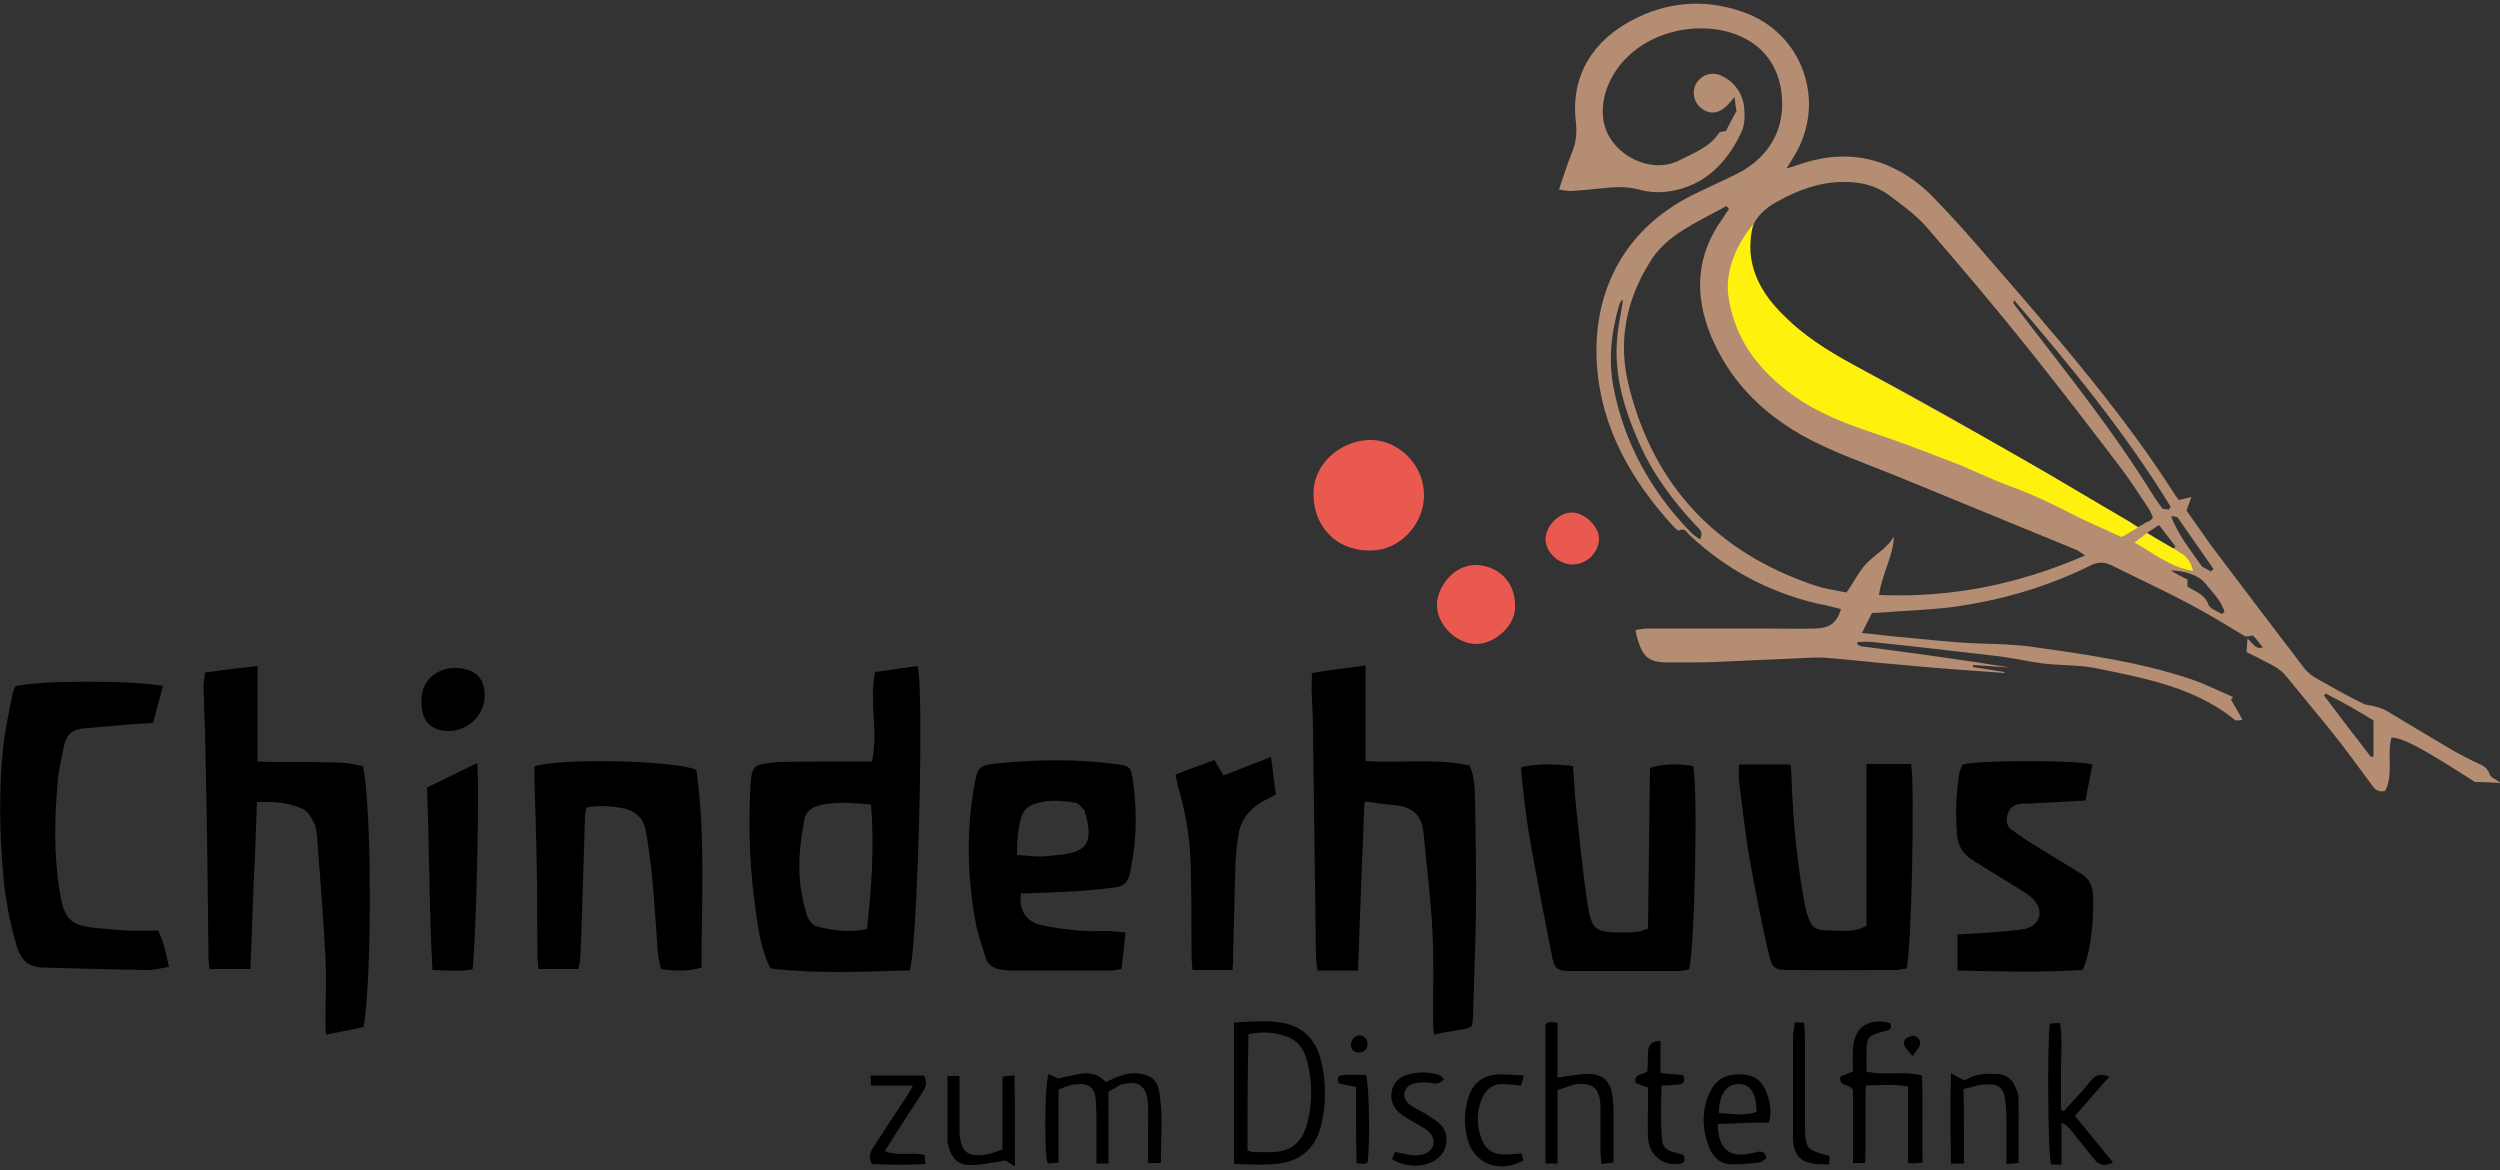 <?xml version="1.0" encoding="utf-8"?>
<!-- Generator: Adobe Illustrator 28.0.0, SVG Export Plug-In . SVG Version: 6.00 Build 0)  -->
<svg version="1.1" id="Ebene_1" xmlns="http://www.w3.org/2000/svg" xmlns:xlink="http://www.w3.org/1999/xlink" x="0px" y="0px"
	 viewBox="0 0 500 234" style="enable-background:new 0 0 500 234;" xml:space="preserve">
<rect x="0" y="0" width="500" height="234" fill="#333333" stroke="none"/>
<g>
	<g>
		<path d="M72.6,153.2c1.8,8.3,1.8,43,0.1,52.2c-2.3,0.5-4.7,1-7.5,1.5c-0.1-1.2-0.1-2.1-0.1-2.9c0-4.1,0.2-8.1,0-12.2
			c-0.4-8.2-1.1-16.4-1.7-24.6c-0.1-1-0.2-2-0.7-2.8c-0.5-1-1.2-2.2-2.1-2.6c-2.8-1.3-5.9-1.5-9.2-1.4c-0.2,5.8-0.4,11.3-0.7,16.8
			c-0.2,5.5-0.4,10.9-0.6,16.6c-2.7,0-5.3,0-8.2,0c-0.1-0.9-0.2-1.7-0.2-2.6c-0.1-5.7-0.1-11.5-0.2-17.2c-0.1-9.3-0.3-18.5-0.5-27.8
			c-0.1-2.9-0.2-5.8-0.3-8.7c0-0.9,0.2-1.9,0.3-3c3.5-0.5,6.9-0.9,10.5-1.3c0,6.5,0,12.7,0,19.1c1,0,1.9,0.1,2.9,0.1
			c4.3,0,8.7,0,13,0.1C69.2,152.5,70.9,152.9,72.6,153.2z"/>
		<path d="M175,134.4c2.9-0.4,5.7-0.8,8.5-1.2c1.4,4,0,57.6-1.6,60.9c-9.1,0.2-18.5,0.7-27.8-0.4c-1.7-3.4-2.3-6.9-2.8-10.4
			c-1.3-8.7-1.7-17.4-1.2-26.1c0-0.7,0.1-1.4,0.2-2.1c0.2-1.3,0.8-2.1,2.2-2.3c1-0.1,1.9-0.3,2.9-0.4c5.3-0.1,10.6-0.1,15.9-0.1
			c1,0,1.9,0,3.1,0C175.7,146.3,173.8,140.4,175,134.4z M174.2,160.9c-3.6-0.3-6.8-0.6-10.1,0.1c-1.8,0.4-3.1,1.4-3.3,3.3
			c-0.4,2.4-0.8,4.9-0.9,7.3c-0.2,3.8,0.3,7.6,1.4,11.2c0.4,1.2,1,2.2,2.1,2.5c3.2,0.8,6.5,1.3,10,0.5
			C174.3,177.6,174.9,169.5,174.2,160.9z"/>
		<path d="M273.1,133.1c0,6.7,0,12.8,0,19.1c6.9,0.5,13.9-0.6,20.8,0.9c0.9,2,1.1,4.1,1.1,6.2c0.1,7.7,0.3,15.4,0.2,23.1
			c-0.1,6.9-0.4,13.8-0.6,20.7c0,0.7-0.1,1.4-0.2,2.1c-0.4,0.2-0.7,0.4-1,0.5c-2.1,0.4-4.2,0.7-6.6,1.2c-0.1-0.9-0.2-1.7-0.2-2.4
			c0-6,0.2-12-0.1-18c-0.3-6.7-1.2-13.4-1.8-20c-0.3-3.2-2-5-5.2-5.4c-2.1-0.2-4.1-0.5-6.6-0.8c-0.5,11.5-0.9,22.5-1.3,33.8
			c-2.7,0-5.2,0-8.1,0c-0.1-0.8-0.2-1.5-0.3-2.3c-0.2-15.3-0.4-30.6-0.6-45.9c0-2.7-0.2-5.5-0.3-8.2c0-0.9,0.1-1.9,0.1-3.1
			C266,134,269.4,133.6,273.1,133.1z"/>
		<path d="M225.1,186.5c-0.3,2.6-0.5,4.9-0.8,7.3c-0.8,0.1-1.5,0.3-2.2,0.3c-6.7,0-13.4,0-20.1,0c-0.6,0-1.2-0.1-1.8-0.2
			c-1.6-0.2-2.7-1-3.1-2.5c-0.8-2.5-1.7-5.1-2.1-7.6c-1.5-8.6-1.7-17.2-0.3-25.8c0.8-4.7,0.8-5,5.6-5.4c7.6-0.7,15.2-0.8,22.7,0.2
			c3.1,0.4,3.2,0.6,3.6,3.5c0.9,6.3,0.7,12.5-0.7,18.7c-0.4,1.7-1.5,2.3-3,2.5c-2.3,0.3-4.6,0.5-6.9,0.7c-4,0.2-7.9,0.4-11.8,0.5
			c-0.5,3,0.8,5.4,3.6,6.2c2.5,0.7,5.2,0.9,7.8,1.2c2,0.2,4.1,0.1,6.1,0.1C222.8,186.3,223.8,186.4,225.1,186.5z M203.4,171
			c1.8,0.1,3.3,0.3,4.7,0.3c1.1,0,2.3-0.2,3.4-0.3c5.9-0.5,7.2-2.4,5.6-8.2c-0.1-0.3-0.1-0.6-0.2-0.7c-0.6-0.6-1.2-1.5-1.9-1.6
			c-2.7-0.4-5.5-0.6-8.1,0.3c-1.2,0.4-2.2,1.2-2.6,2.5C203.6,165.6,203.4,168,203.4,171z"/>
		<path d="M32.6,137.2c-0.7,2.5-1.3,4.9-2,7.4c-1.4,0.1-2.5,0.1-3.6,0.2c-3.5,0.3-7,0.6-10.5,0.9c-2.2,0.2-3.3,1.5-3.7,3.5
			c-0.4,2.2-1,4.3-1.2,6.5c-0.7,7.7-0.9,15.3,0.4,23c0.9,5.2,2.1,6.4,7.3,6.9c2,0.2,4,0.4,6.1,0.5c2,0.1,4.1,0,6.2,0
			c1.2,2.3,1.6,4.7,2.2,7.3c-1.6,0.2-2.8,0.6-4.1,0.6c-7.1-0.1-14.1-0.3-21.2-0.5c-2.8-0.1-4.2-1.4-5.1-4.1
			c-1.5-4.9-2.4-10-2.8-15.1c-0.7-8.2-0.8-16.4,0-24.6c0.4-3.5,1.1-7,1.8-10.4c0.1-0.8,0.5-1.5,0.7-2.1
			C8.3,136.1,25.9,136,32.6,137.2z"/>
		<path d="M139.3,154c1.8,13.2,1,26.4,1,39.5c-2.2,0.7-4.8,0.8-8.1,0.3c-0.2-0.9-0.5-1.9-0.6-2.9c-0.4-5.3-0.7-10.6-1.2-15.8
			c-0.3-2.9-0.7-5.8-1.2-8.7c-0.4-2.5-1.8-4.1-4.4-4.7c-2.4-0.5-4.9-0.7-7.5-0.2c-0.1,0.6-0.3,1.2-0.3,1.8
			c-0.2,6.4-0.4,12.9-0.6,19.3c-0.1,3.2-0.2,6.4-0.4,9.5c0,0.5-0.2,1-0.3,1.7c-2.6,0-5.1,0-8,0c-0.1-0.9-0.2-1.9-0.2-2.8
			c-0.1-4.9,0-9.9-0.1-14.8c-0.1-6.7-0.3-13.4-0.5-20.1c0-1,0-1.9,0-2.8C111.2,151.6,134.9,152,139.3,154z"/>
		<path d="M347.8,152.9c3.6,0,6.8,0,10.3,0c0.1,1,0.2,1.9,0.2,2.7c0.3,8.6,1.1,17.1,2.7,25.5c0.1,0.4,0.2,0.9,0.3,1.3
			c1,3.2,1.5,3.7,4.9,3.7c2.3,0,4.6,0.5,7.1-1c0-10.6,0-21.3,0-32.3c3.3,0,6.1,0,8.9,0c0.8,3.4,0.1,37.7-0.9,40.9
			c-0.6,0.1-1.3,0.2-2,0.3c-7,0-14,0.1-20.9,0c-3.7,0-4-0.2-4.8-3.9c-1.4-6.1-2.6-12.3-3.7-18.4c-0.9-5.1-1.4-10.3-2.1-15.5
			C347.7,155.3,347.8,154.2,347.8,152.9z"/>
		<path d="M337.8,193.9c-0.8,0.1-1.5,0.3-2.1,0.3c-7.1,0-14.1,0-21.2,0c-3.2,0-3.6-0.3-4.2-3.5c-1.6-8-3.1-15.9-4.5-23.9
			c-0.6-3.6-1-7.2-1.4-10.8c-0.1-0.9-0.1-1.7-0.2-2.5c1.9-0.7,6.7-0.8,10.4-0.3c0.2,2.6,0.3,5.3,0.6,8c0.7,6.5,1.3,13,2.3,19.5
			c0.8,5.3,1.6,5.8,6.9,5.8c1.1,0,2.3,0,3.4-0.2c0.5-0.1,1-0.3,1.8-0.6c0.1-10.7,0.3-21.4,0.4-32.1c2.1-0.8,5.4-0.9,8.6-0.4
			C339.6,155.9,339,189.5,337.8,193.9z"/>
		<path d="M391.5,194.1c0-2.7,0-4.8,0-7.2c2.8-0.2,5.4-0.3,7.9-0.5c1.8-0.2,3.7-0.3,5.5-0.6c3-0.6,4-3.5,1.9-5.8
			c-0.6-0.7-1.5-1.3-2.3-1.8c-3.2-2-6.5-4-9.7-6c-2-1.2-3.2-2.8-3.4-5.3c-0.3-4-0.2-7.9,0.4-11.9c0.1-0.8,0.5-1.5,0.7-2.1
			c3.2-0.9,23.1-0.9,26,0c-0.5,2.3-0.9,4.7-1.4,7.2c-3.8,0.2-7.5,0.4-11.1,0.6c-0.7,0-1.4,0-2.1,0.1c-1.3,0.2-2.1,0.9-2.4,2.1
			c-0.3,1.2-0.2,2.4,0.9,3.1c1.6,1.2,3.3,2.3,5.1,3.4c2.9,1.8,5.9,3.6,8.8,5.4c1.3,0.8,2,1.9,2.2,3.4c0.5,3.5-0.2,12.4-2,15.8
			C408.4,194.5,400,194.3,391.5,194.1z"/>
		<path d="M246.5,194c-2.8,0-5.2,0-8,0c-0.1-1.1-0.2-2.2-0.2-3.2c0-5.1,0-10.3-0.1-15.4c0-6.1-0.8-12.2-2.6-18.1
			c-0.2-0.7-0.3-1.4-0.5-2.4c2.6-1,5.1-1.9,7.8-2.9c0.7,1.2,1.2,2.1,1.8,3.1c3.1-1.2,6.1-2.4,9.5-3.7c0.4,2.8,0.6,5.1,1,7.5
			c-1,0.5-1.8,0.9-2.7,1.4c-2.6,1.5-4.3,3.6-4.8,6.6c-0.3,1.8-0.5,3.7-0.6,5.5c-0.2,6.4-0.3,12.7-0.5,19.1
			C246.7,192.3,246.6,193,246.5,194z"/>
		<path d="M85.4,157.5c3.5-1.7,6.8-3.3,10-4.9c0.6,2.2-0.2,37-0.9,41.3c-2.5,0.4-5.1,0.2-8,0.1C85.8,181.8,85.9,169.8,85.4,157.5z"
			/>
		<path d="M84.3,139.9c0.1-5.3,5.6-7.6,10.1-5.6c1.3,0.6,2.1,1.8,2.4,3.3c1,4.6-2.9,8.9-7.6,8.6C85.8,145.9,84.1,143.8,84.3,139.9z"
			/>
	</g>
	<g>
		<path d="M246.8,232.8c0-9.6,0-18.8,0-28.3c3.4-0.2,6.7-0.5,9.9,0.1c3.9,0.8,6.4,3.3,7.4,7.1c1.2,4.6,1.2,9.3,0,13.9
			c-1.1,3.8-3.6,6.2-7.5,7C253.4,233.1,250.2,232.9,246.8,232.8z M249.5,230.1c0.6,0.2,0.9,0.3,1.3,0.3c1.3,0,2.7,0.1,4,0
			c3.4-0.2,5.5-1.9,6.5-5.2c1.2-4.1,1.2-8.2,0.3-12.3c-0.5-2.3-1.5-4.4-3.8-5.4c-2.6-1.1-5.3-1.2-8.1-0.7
			C249.5,214.6,249.5,222.3,249.5,230.1z"/>
		<path d="M221.7,218.3c0,4.9,0,9.6,0,14.4c-0.8,0-1.5,0-2.4,0c0-2.3,0-4.4,0-6.5c0-1.9,0-3.7-0.1-5.6c-0.1-3.1-1.3-4.1-4.4-3.7
			c-1,0.1-2,0.6-3.1,1c0,4.9,0,9.7,0,14.6c-0.9,0.1-1.5,0.2-2.1,0.2c-0.8-1-0.7-15.7,0.1-17.9c0.7,0.3,1.4,0.6,1.9,0.9
			c1.8-0.4,3.4-0.8,5-1c1.8-0.2,3.3,0.4,4.6,1.7c2.1-1,4.2-2,6.6-1.7c2.3,0.3,3.6,1.2,4,3.5c0.9,4.7,0.3,9.5,0.4,14.4
			c-0.9,0-1.6,0-2.6,0c0-2,0-3.8,0-5.7c0-2,0.1-4.1,0-6.1c-0.2-3.7-2-4.9-5.6-3.8C223.4,217.4,222.7,217.8,221.7,218.3z"/>
		<path d="M381.6,232.6c0-5.2,0-10.2,0-15.3c-2.8-0.5-5.4-0.3-8.4-0.2c-0.3,5.2,0.1,10.3-0.2,15.5c-0.9,0-1.5,0-2.4,0
			c0-5.1,0-10.1,0-14.6c-0.8-1.4-2.9-0.5-2.5-2.7c0.7-0.3,1.4-0.6,2.5-1c0-1.5-0.1-3.1,0-4.7c0.3-4.2,3.1-6.1,7.4-5
			c0.5,1,0,1.4-0.9,1.6c-3.6,0.9-3.8,1.2-3.8,4.7c0,1.1,0,2.2,0,3.4c3.7,0.9,7.3-0.2,11.1,0.8c0.2,5.7,0,11.4,0.1,17.4
			C383.2,232.7,382.5,232.7,381.6,232.6z"/>
		<path d="M311.5,218c0,5,0,9.8,0,14.7c-0.9,0-1.6,0-2.4,0c0-9.4,0-18.6,0-27.9c0.4-0.2,0.7-0.4,1-0.4c0.3,0,0.7,0.1,1.4,0.2
			c0,3.7,0,7.3,0,10.9c2.3-0.3,4.3-0.7,6.3-0.7c2.6,0,4.1,1.3,4.6,3.8c0.2,0.9,0.2,1.9,0.3,2.9c0,3.6,0,7.2,0,11
			c-0.9,0.1-1.5,0.2-2.4,0.3c-0.1-1-0.2-1.7-0.2-2.5c0-3,0-6,0-9c-0.1-3.7-1.6-4.9-5.2-4.4C313.8,217.2,312.9,217.6,311.5,218z"/>
		<path d="M421.9,215.3c-2.5,2.8-4.7,5.3-6.9,7.9c2.6,3.2,5,6.1,7.6,9.3c-1.7,0.8-2.8,0.6-3.7-0.6c-1.5-1.9-3-3.7-4.5-5.6
			c-0.5-0.7-1.1-1.3-2.1-1.8c0,2.8,0,5.5,0,8.4c-0.9,0-1.5,0-2.1,0c-0.6-1.9-0.8-24.9-0.2-28.2c0.5,0,1.1-0.1,2-0.1
			c0.5,3,0.2,5.9,0.2,8.8c0,2.9,0,5.8,0,8.6c0.2,0.1,0.4,0.1,0.6,0.2c0.6-0.7,1.3-1.4,1.9-2.1c1.2-1.3,2.4-2.6,3.5-4
			C419.2,214.9,420.2,214.7,421.9,215.3z"/>
		<path d="M343.5,224.8c0.1,1.2,0.2,1.8,0.3,2.4c0.6,2.7,2.2,3.9,5,3.7c0.9-0.1,1.7-0.3,2.6-0.5c0.9-0.2,1.6-0.1,1.9,1.2
			c-0.4,0.3-0.9,0.8-1.4,0.9c-2.1,0.2-4.2,0.5-6.3,0.3c-1.8-0.2-3.1-1.6-3.8-3.4c-1.4-3.6-1.5-7.3,0.1-10.8c1.3-2.8,3.3-3.9,6.7-3.7
			c2.6,0.2,4.1,1.5,5,4.4c0.5,1.6,0.7,3.3,0.2,5.2C350.4,224.5,347.1,224.7,343.5,224.8z M343.8,222.6c2.5,0.2,5,0.6,7.5-0.2
			c0-3.8-1.3-5.7-3.7-5.6C345.3,216.8,343.7,219.1,343.8,222.6z"/>
		<path d="M392.8,232.7c-1,0-1.6,0-2.6,0c-0.1-5.9-0.2-11.7,0-18.1c1.1,0.7,1.8,1,2.5,1.4c0.1,0,0.4,0,0.6-0.1
			c1.9-1.2,4-1.2,6.2-1.1c1.8,0.1,3,1.1,3.6,2.7c0.3,0.6,0.6,1.3,0.6,2c0.1,4.3,0,8.6,0,13.1c-0.8,0.1-1.4,0.1-2.4,0.2
			c0-1.8,0-3.3,0-4.9c0-2.5,0.1-5-0.2-7.4c-0.3-3.1-1.3-3.8-4.4-3.6c-1.3,0.1-2.5,0.6-4,0.9C392.8,222.9,392.8,227.6,392.8,232.7z"
			/>
		<path d="M203,233.3c-1.1-0.7-1.7-1.1-1.9-1.2c-2.6,0.4-4.7,0.9-6.9,0.9c-2.4,0.1-3.7-1.1-4.4-3.4c-0.1-0.4-0.3-0.9-0.3-1.3
			c0-4.3,0-8.6,0-13.1c0.7,0,1.4,0,2.4,0c0,1.8,0,3.4,0,5.1c0,2,0,4.1,0,6.1c0.2,3.9,1.5,5.1,5.4,4.5c1-0.2,2-0.6,3.2-1
			c0-4.9,0-9.6,0-14.6c0.9-0.1,1.5-0.1,2.4-0.2C203,221,203,226.8,203,233.3z"/>
		<path d="M327.1,216.6c-0.3-2.1,1.4-1.4,2.4-2.4c0-1,0.1-2.3,0.1-3.7c0-1.4,0.6-2.3,2.5-2.3c0,2.1,0,4.2,0,6.4
			c1.7,0.2,3,0.3,4.5,0.4c0.5,1.1,0.3,1.8-0.9,1.9c-1,0.1-2.1,0.2-3.4,0.2c-0.1,3.7-0.2,7.3,0.1,10.9c0.1,1.2,0.9,2.1,2.2,2.4
			c0.7,0.2,1.4,0.4,2.1,0.6c0.4,1,0.3,1.7-1,1.8c-3.2,0.4-5.9-1.9-6.1-5.2c-0.1-2.4,0-4.8,0-7.1c0-1,0-1.9,0-3
			C328.7,217.2,327.9,216.9,327.1,216.6z"/>
		<path d="M174.4,232.8c-0.9-1.6-0.2-2.7,0.5-3.7c2-3.1,4-6.2,6.1-9.3c0.5-0.7,0.9-1.5,1.6-2.7c-3,0-5.6,0-8.4,0
			c0-0.8-0.1-1.3-0.1-2c3.7,0,7.2,0,10.7,0c0.8,1.4,0.3,2.4-0.3,3.4c-2,3-4,6.1-5.9,9.1c-0.5,0.8-1,1.6-1.6,2.6
			c2.7,1.2,5.3,0.1,7.9,0.8c0.1,0.5,0.1,0.9,0.2,1.8C181.4,233,177.8,233,174.4,232.8z"/>
		<path d="M278.4,231.8c0.2-0.4,0.4-0.9,0.6-1.4c1.2,0.2,2.2,0.5,3.2,0.6c0.8,0.1,1.6,0.1,2.3-0.1c2.4-0.6,3-3,1.1-4.7
			c-0.8-0.7-1.9-1.2-2.9-1.8c-1-0.6-2-1.1-2.9-1.9c-2.6-2.3-1.8-6.5,1.5-7.5c2.2-0.7,4.5-0.7,6.8,0.1c0.2,0.1,0.3,0.4,0.7,0.8
			c-0.5,0.3-0.9,0.8-1.4,0.8c-0.7,0.1-1.4-0.2-2.1-0.2c-1,0-2,0-2.8,0.3c-1.9,0.7-2.2,2.7-0.7,4c0.9,0.8,2.1,1.2,3.2,1.9
			c1.1,0.7,2.3,1.4,3.2,2.3c1.7,1.8,1.4,5.1-0.6,6.6C285.4,233.6,281,233.6,278.4,231.8z"/>
		<path d="M304.8,215.1c-0.3,1-0.4,1.5-0.6,2c-1.3-0.1-2.4-0.2-3.5-0.3c-2.1-0.1-3.5,1-4.3,2.9c-1.2,2.7-1.1,5.5,0,8.3
			c0.7,1.8,2.1,2.8,4.1,2.9c1.2,0,2.4-0.1,3.8-0.2c0.1,0.5,0.3,0.9,0.4,1.4c-5.2,2.8-10.4,0.4-11.4-5.1c-0.5-2.5-0.4-5.1,0.4-7.6
			c0.9-2.8,3-4.4,5.9-4.5C301,214.8,302.7,215,304.8,215.1z"/>
		<path d="M358.9,204.5c0.7,0,1.2,0,1.9,0c0.1,1,0.2,1.9,0.2,2.9c0,5.2,0,10.4,0,15.6c0,0.5,0,1.1,0,1.6c0,5.2,0.1,5.3,4.9,6.6
			c0,0.4,0,0.9-0.1,1.7c-1.4-0.1-2.6,0-3.8-0.3c-1.9-0.4-3-1.7-3.3-3.7c-0.1-0.8-0.1-1.6-0.1-2.4c0-6.5,0-13.1,0-19.6
			C358.7,206.2,358.9,205.4,358.9,204.5z"/>
		<path d="M271.2,217.4c-1.4-0.3-2.4-0.5-3.4-0.7c-0.4-0.9-0.3-1.7,0.8-1.7c1.5-0.1,3.1,0,4.6,0c0.7,2.2,0.8,14.4,0.3,17.5
			c-0.2,0.1-0.6,0.3-0.9,0.3c-0.3,0-0.7-0.1-1.3-0.2C271.2,227.6,271.2,222.6,271.2,217.4z"/>
		<path d="M271.8,207.1c0.9-0.1,1.7,0.6,1.7,1.6c0,1-0.5,1.7-1.6,1.8c-0.9,0-1.5-0.3-1.7-1.3C270.1,208.1,270.8,207.2,271.8,207.1z"
			/>
		<path d="M382.5,211.2c-0.8-1-1.5-1.6-1.7-2.3c-0.2-1,0.6-1.5,1.6-1.7c0.9-0.1,1.8,0.7,1.6,1.6
			C383.9,209.5,383.3,210.1,382.5,211.2z"/>
	</g>
</g>
<g>
	<path style="fill:#B48D73;" d="M449.1,127.3c-3.7-2.2-7.4-4.5-11.2-6.5c-5.1-2.7-10.3-5.1-15.5-7.7c-1.5-0.7-2.8-0.8-4.3,0
		c-8.7,4.3-18,7-27.6,8.3c-4.6,0.6-9.3,0.7-14,1.1c-0.6,0-1.2,0.1-2.1,0.1c-0.6,1.1-1.2,2.4-2,4c2.1,0.2,3.8,0.4,5.5,0.6
		c6,0.5,12,1.3,18,1.5c3.6,0.1,7.2,0.2,10.8,0.7c10.6,1.5,21.2,3,31.4,6.4c2.9,1,5.7,2.4,8.5,3.6c-0.1,0.2-0.3,0.3-0.4,0.5
		c0.7,1.3,1.5,2.5,2.3,4.1c-0.6,0-1.2,0.2-1.5,0c-8-6.5-17.8-8.3-27.5-10.3c-2.9-0.6-5.7-0.6-8.6-0.8c-3.6-0.2-7.2-1.1-10.7-1.6
		c-8.6-1-17.2-2-25.8-2.9c-0.9-0.1-1.9,0-2.9,0c0,0.3,0,0.4,0,0.4c0,0.1,0.1,0.2,0.1,0.2c0.3,0.1,0.6,0.3,1,0.3
		c9.8,1.3,19.6,2.6,29.4,4.2c-2.5-0.2-4.9-0.3-7.4-0.5c0,0.1,0,0.3,0,0.4c2.1,0.3,4.2,0.7,6.3,1c0,0.1,0,0.2,0,0.2
		c-2.8-0.2-5.5-0.4-8.3-0.6c-4-0.3-7.9-0.6-11.9-1c-5-0.4-10-1-15-1.4c-0.9-0.1-1.8-0.1-2.6-0.1c-6.7,0.3-13.4,0.6-20.1,0.9
		c-3,0.1-6,0.1-9,0.1c-4.1,0-5.3-0.8-6.5-4.7c-0.2-0.5-0.2-1-0.4-1.8c0.9-0.1,1.6-0.3,2.4-0.3c7.6,0,15.2,0,22.8,0
		c3.6,0,7.3,0.1,10.9,0c2.8-0.1,4.2-1.2,5-3.9c-1.6-0.4-3.2-0.8-4.8-1.1c-9.7-2.3-18.1-6.8-25.4-13.6c-0.6-0.5-0.9-1.6-2.2-1
		c-0.2,0.1-0.8-0.5-1.2-0.9c-8.3-9.1-14.3-19.5-15.2-32c-1-13.8,4.6-27,19.3-34.3c2.9-1.4,5.8-2.7,8.6-4.1c6.5-3.2,9.9-9.1,9-16.2
		c-0.6-5.1-3.3-9.1-8.1-11.3c-8.9-4-22.3-0.6-26.6,9.8c-0.9,2.3-1.3,4.6-0.9,7c1,6.5,9.2,11,15.1,8c2.9-1.5,6.1-2.6,8-5.5
		c0.2-0.3,0.9-0.3,1.4-0.4c0.5-1.1,1.2-2.3,2.1-4c-0.1-0.4-0.2-1.4-0.4-2.8c-0.8,0.9-1.2,1.5-1.7,1.9c-1.6,1.5-3.4,1.6-5,0.3
		c-1.5-1.2-1.9-3.4-0.9-5c1.1-1.7,3-2.3,4.9-1.5c2.6,1.2,4.2,3.4,4.6,6.1c0.2,1.7,0.2,3.7-0.5,5.2c-2.8,6-7.2,10.6-14,11.8
		c-2.1,0.4-4.5,0.3-6.5-0.3c-2.7-0.7-5.2-0.5-7.8-0.2c-1.9,0.2-3.9,0.4-5.8,0.5c-0.7,0-1.3-0.1-2.4-0.3c0.9-2.6,1.6-4.9,2.5-7.2
		c0.9-2,1.1-3.9,0.9-6.1c-1.2-9.4,3.4-16.4,11.1-20.5c7.1-3.8,14.7-4.4,22.3-1.7c11.9,4.1,16.8,17.9,10.3,28.7
		c-0.4,0.7-0.8,1.3-1.6,2.6c1.4-0.4,2.3-0.7,3.1-1c5.9-1.9,11.8-2,17.6,0.6c3.4,1.5,6.3,3.7,8.8,6.3c3.9,4,7.6,8.2,11.2,12.4
		c4.9,5.6,9.7,11.2,14.5,16.9c8,9.6,15.7,19.4,22.4,29.9c0.2,0.4,0.5,0.7,0.9,1.2c0.7-0.2,1.4-0.3,2.5-0.6c-0.4,1.1-0.7,1.8-1,2.7
		c1.6,2.3,3.3,4.7,5,7.1c6.2,8.2,12.4,16.4,18.6,24.5c0.7,0.9,1.7,1.6,2.6,2.1c3,1.7,6,3.4,9.1,4.9c0.7,0.4,1.6,0.3,2.4,0.6
		c0.7,0.2,1.5,0.4,2.2,0.8c4.5,2.7,9,5.4,13.4,8c1.4,0.8,2.8,1.5,4.2,2.2c1.2,0.6,2.6,0.9,3.1,2.5c0.2,0.7,1.3,1.1,2.3,1.8
		c-1.9-0.1-3.4-0.2-5.2-0.2c-10.6-6.8-14.3-8.8-16.7-8.9c-1,3.5,0.5,7.4-1.3,10.7c-1.4,0.3-2.1-0.4-2.7-1.3c-2.6-3.5-5.2-7.1-8-10.6
		c-3-3.7-6.1-7.4-9.1-11.1c-1.5-1.9-3.8-2.6-5.7-3.7c-0.8-0.4-1.6-0.8-2.2-1.1c0.1-1,0.1-1.8,0.2-2.7c1.9,2,1.9,2,3.1,1.8
		c-0.7-0.8-1.3-1.7-2-2.4C450.1,127.2,449.5,127.3,449.1,127.3z M345.8,41.8c-0.2-0.2-0.3-0.4-0.5-0.6c-2.9,1.6-5.8,3-8.5,4.7
		c-2.8,1.7-5.3,3.9-7,6.8c-4.6,7.5-6.2,15.7-4.1,24.2c4.9,20.2,17.6,33.6,37.3,40.2c2.1,0.7,4.4,1,6.3,1.4c1.7-2.4,2.7-4.7,4.5-6.3
		c1.7-1.6,3.8-2.8,5-4.9c-0.2,4-2.4,7.5-3,11.7c14.4,0.6,27.8-2.1,41.2-7.9c-0.9-0.6-1.3-1-1.9-1.2c-11.9-4.9-23.9-9.8-35.8-14.7
		c-6.4-2.6-12.9-4.8-19-8.2c-8.2-4.7-14.4-11-18.1-19.8c-3.4-8.3-3-16.2,2.4-23.6C345,42.9,345.4,42.3,345.8,41.8z M430.6,103.5
		c-0.3-0.6-0.5-1.2-0.8-1.7c-1.8-2.6-3.5-5.4-5.4-7.9c-6-7.9-12-15.7-18.2-23.5c-6.8-8.5-13.8-16.8-20.9-25c-2.2-2.5-5-4.5-7.7-6.5
		c-2.5-1.8-5.4-2.5-8.5-2.5c-5-0.1-9.5,1.6-13.8,4c-4.8,2.6-6.2,6.6-5.4,11.5c0.3,1.6,0.9,3.2,1.6,4.7c1.6,3.2,4,5.8,6.7,8.1
		c3.9,3.5,8.4,6.2,13,8.6c15.9,8.2,31.2,17.4,46.6,26.4c3.3,1.9,6.6,3.8,9.8,5.7c0.7-0.4,1.2-0.6,1.7-1
		C429.8,104.4,430.2,104,430.6,103.5z M340,107.9c0.8-1.7-0.3-2.2-0.9-2.9c-4.6-4.9-8.6-10.3-11.3-16.5c-3.3-7.4-5.4-14.9-4.1-23.1
		c0.3-1.8,0.6-3.6,0.9-5.4c-0.2,0.1-0.3,0.1-0.3,0.1c-0.1,0.2-0.3,0.4-0.4,0.7c-1.7,5.7-2.3,11.4-1.1,17.2
		c2.2,10.9,7.5,20.3,15.2,28.3C338.5,106.9,339.2,107.3,340,107.9z M402.8,60c-0.1,0.6-0.2,0.7-0.1,0.7c1,1.3,1.9,2.5,2.9,3.8
		c8.4,10.9,17,21.7,24.3,33.4c0.8,1.3,1.6,2.5,2.5,3.7c0.2,0.3,0.9,0.2,1.4,0.3c0.1-0.2,0.2-0.4,0.3-0.6
		C425.1,86.6,414.2,73.3,402.8,60z M474.2,151.4c0.2,0,0.3-0.1,0.5-0.1c0-2.4,0-4.8,0-7.2c-3.2-2-6.4-3.8-9.6-5.4
		c-0.1,0.1-0.2,0.3-0.3,0.4C467.9,143.2,471,147.3,474.2,151.4z M444.4,122.8c0.2-0.1,0.3-0.3,0.5-0.4c-0.6-2.3-2.5-4-3.9-5.8
		c-1.3-1.6-4.3-2.5-6.9-2.5c1.2,0.7,2.3,1.3,3.4,1.8c0,0.5,0,0.9,0,1.4c1.4,1,3.3,1.4,4.1,3.4C441.8,121.7,443.4,122.2,444.4,122.8z
		 M442.2,114.3c0.2-0.2,0.3-0.3,0.5-0.5c-2.4-3.4-4.7-6.8-7.1-10.2c-0.2-0.3-0.9-0.3-1.4-0.4c1.4,3.8,3.8,6.6,5.9,9.7
		C440.5,113.6,441.5,113.8,442.2,114.3z M434.6,109.8c0.2-0.2,0.3-0.3,0.5-0.5c-1.1-1.4-2.1-2.8-3.3-4.3c-0.9,0.6-1.5,1-2.4,1.6
		C431.3,107.8,433,108.8,434.6,109.8z"/>
	<path style="fill:#FEF10E;" d="M350.7,44.8c-0.6,2-0.7,4.2-0.6,5.7c0.5,5.8,3.8,10,7.8,13.7c4.4,4.1,9.5,7,14.7,9.8
		c10.4,5.8,20.9,11.5,31.2,17.4c7.4,4.2,14.8,8.7,22.2,13c0.5,0.3,1,0.7,1.6,1.1c-1.2,0.7-2.1,1.3-3.3,1.9c-3.4-1.6-6.9-3-10.3-4.8
		c-3.9-2-7.9-3.9-12.1-5.4c-4.1-1.5-7.9-3.5-12-5c-5.4-2.1-10.9-4.2-16.4-6c-6.2-2.1-12.2-4.7-17.3-9c-5.9-4.9-9.7-11-10.6-18.6
		C345.2,53.9,347.3,48.8,350.7,44.8z"/>
	<path style="fill:#FEF10E;" d="M438.6,114.2c-4.6-0.8-7.8-3.5-11.7-5.7c1-0.7,1.7-1.3,2.5-1.9c2.3,1.4,4.7,2.7,6.9,4.1
		C437.5,111.4,438.3,112.7,438.6,114.2z"/>
</g>
<g>
	<path style="fill:#EA594F;" d="M262.7,98.8c-0.1-5.7,5-10.5,10.9-10.8c5.2-0.3,11,4.1,11.2,10.8c0.1,6.2-5,11.2-10.4,11.3
		C266.6,110.3,262.6,104.5,262.7,98.8z"/>
	<path style="fill:#EA594F;" d="M303,120.9c0.4,4.2-4.2,7.9-7.7,7.9c-4.1,0-8.1-4-7.9-8.1c0.1-3,3-7.7,7.8-7.7
		C299.6,113.1,303,116.4,303,120.9z"/>
	<path style="fill:#EA594F;" d="M314.5,112.9c-2.8,0-5.4-2.5-5.4-5.1c0.1-2.7,2.7-5.3,5.3-5.3c2.5,0,5.4,2.8,5.4,5.2
		C319.8,110.5,317.3,112.9,314.5,112.9z"/>
</g>
</svg>
